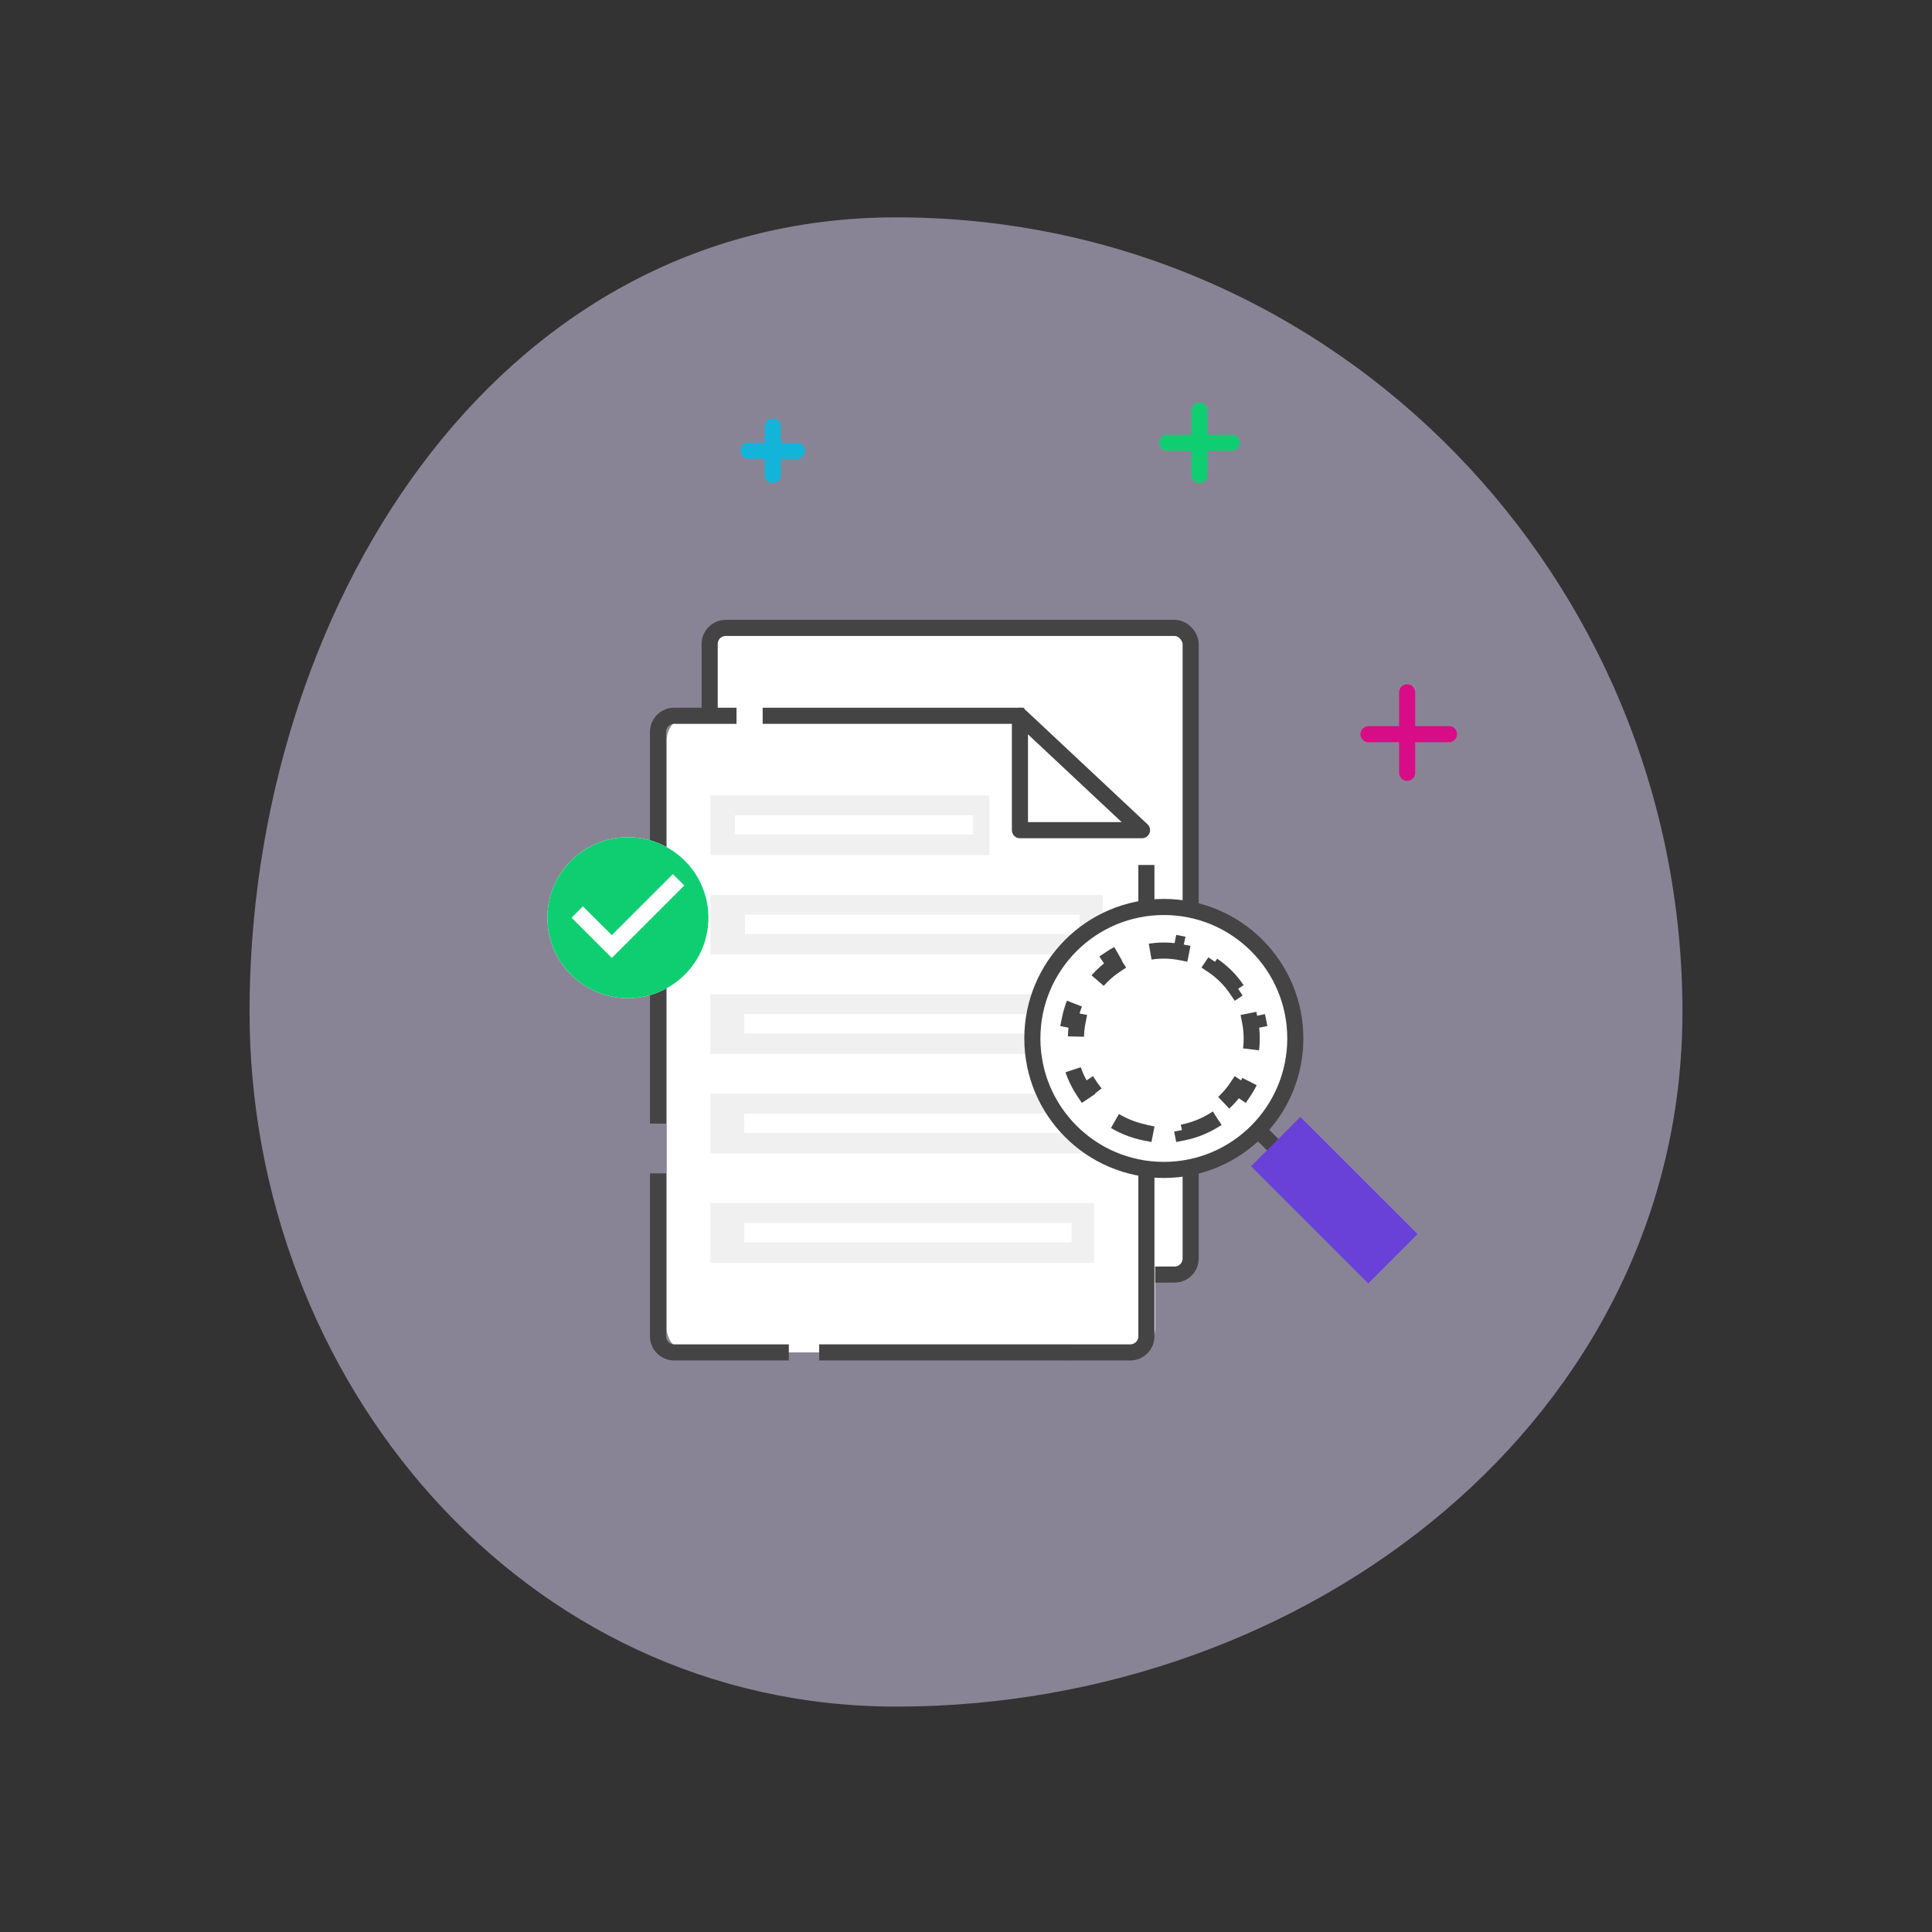 <svg width="240" height="240" viewBox="0 0 240 240" fill="none" xmlns="http://www.w3.org/2000/svg">
<rect x="0" y="0" width="240" height="240" fill="#333333" stroke="none"/>
<path opacity="0.5" fill-rule="evenodd" clip-rule="evenodd" d="M111.355 27C166.17 27 209 72.039 209 125.689C209 175.979 162.737 212 111.355 212C64.763 212 31 171.29 31 125.689C31 76.408 61.002 27 111.355 27Z" fill="#E0D7F9"/>
<rect x="88.158" y="78" width="59.75" height="80.333" rx="2" fill="white" stroke="#444444" stroke-width="2" stroke-linejoin="round"/>
<path d="M82.825 91.917C82.825 90.26 84.168 88.917 85.825 88.917H125.003C125.747 88.917 126.464 89.193 127.016 89.692L141.057 102.395C141.58 102.868 141.92 103.51 142.017 104.208L143.492 114.866V165C143.492 166.657 142.149 168 140.492 168H85.825C84.168 168 82.825 166.657 82.825 165V91.917Z" fill="white"/>
<rect x="88.242" y="98.802" width="34.667" height="7.414" fill="#F0F0F0"/>
<path fill-rule="evenodd" clip-rule="evenodd" d="M120.869 103.662L91.301 103.662L91.301 101.273L120.869 101.273L120.869 103.662Z" fill="white"/>
<path d="M81.742 139.579V90.917C81.742 89.812 82.638 88.917 83.742 88.917H91.492" stroke="#444444" stroke-width="2"/>
<path d="M142.409 107.452V166C142.409 167.105 141.514 168 140.409 168H132.659" stroke="#444444" stroke-width="2"/>
<path d="M94.742 88.917H127.242" stroke="#444444" stroke-width="2"/>
<path d="M97.992 168H83.742C82.638 168 81.742 167.105 81.742 166V145.758" stroke="#444444" stroke-width="2"/>
<path d="M101.762 168L132.702 168" stroke="#444444" stroke-width="2"/>
<path d="M126.7 103.127V88.917L141.867 103.127H126.7Z" fill="white" stroke="#444444" stroke-width="2" stroke-linejoin="round"/>
<rect x="88.242" y="111.159" width="48.75" height="7.414" fill="#F0F0F0"/>
<path fill-rule="evenodd" clip-rule="evenodd" d="M134.125 116.019L92.544 116.019L92.544 113.63L134.125 113.63L134.125 116.019Z" fill="white"/>
<rect x="88.242" y="123.516" width="47.667" height="7.414" fill="#F0F0F0"/>
<path fill-rule="evenodd" clip-rule="evenodd" d="M133.105 128.376L92.448 128.376L92.448 125.987L133.105 125.987L133.105 128.376Z" fill="white"/>
<rect x="88.242" y="135.872" width="47.667" height="7.414" fill="#F0F0F0"/>
<path fill-rule="evenodd" clip-rule="evenodd" d="M133.105 140.733L92.448 140.733L92.448 138.344L133.105 138.344L133.105 140.733Z" fill="white"/>
<rect x="88.242" y="149.465" width="47.667" height="7.414" fill="#F0F0F0"/>
<path fill-rule="evenodd" clip-rule="evenodd" d="M133.105 154.325L92.448 154.325L92.448 151.936L133.105 151.936L133.105 154.325Z" fill="white"/>
<circle cx="144.576" cy="129" r="16.333" transform="rotate(90 144.576 129)" fill="white" stroke="#444444" stroke-width="2"/>
<path d="M151.197 138.909C149.918 139.765 148.465 140.381 146.901 140.69L146.707 139.709C146.019 139.845 145.306 139.917 144.576 139.917C143.845 139.917 143.133 139.845 142.444 139.709L142.25 140.69C140.686 140.381 139.233 139.765 137.954 138.909L138.511 138.078C137.32 137.281 136.294 136.256 135.497 135.065L134.666 135.621C133.81 134.343 133.195 132.889 132.886 131.326L133.867 131.132C133.73 130.443 133.659 129.73 133.659 129C133.659 128.27 133.73 127.557 133.867 126.868L132.886 126.674C133.195 125.111 133.81 123.657 134.666 122.379L135.497 122.935C136.294 121.744 137.32 120.719 138.511 119.921L137.954 119.09C139.233 118.235 140.686 117.619 142.25 117.31L142.444 118.291C143.133 118.155 143.845 118.083 144.576 118.083C145.306 118.083 146.019 118.155 146.707 118.291L146.901 117.31C148.465 117.619 149.918 118.235 151.197 119.09L150.64 119.921C151.831 120.719 152.857 121.744 153.654 122.935L154.485 122.379C155.341 123.657 155.956 125.111 156.265 126.674L155.284 126.868C155.421 127.557 155.492 128.27 155.492 129C155.492 129.73 155.421 130.443 155.284 131.132L156.265 131.326C155.956 132.889 155.341 134.343 154.485 135.621L153.654 135.065C152.857 136.256 151.831 137.281 150.64 138.079L151.197 138.909Z" stroke="#444444" stroke-width="2" stroke-dasharray="5 5"/>
<line x1="156.116" y1="140.21" x2="159.366" y2="143.46" stroke="#444444" stroke-width="2"/>
<rect x="155.409" y="144.878" width="8.667" height="20.583" transform="rotate(-45 155.409 144.878)" fill="#6941D8"/>
<circle cx="78" cy="114" r="10" fill="white"/>
<path d="M78 104C72.48 104 68 108.48 68 114C68 119.52 72.48 124 78 124C83.52 124 88 119.52 88 114C88 108.48 83.52 104 78 104ZM76 119L71 114L72.41 112.59L76 116.17L83.59 108.58L85 110L76 119Z" fill="#0FCE72"/>
<line x1="170" y1="91.2" x2="180" y2="91.2" stroke="#D80C86" stroke-width="2" stroke-linecap="round"/>
<line x1="174.8" y1="86" x2="174.8" y2="96" stroke="#D80C86" stroke-width="2" stroke-linecap="round"/>
<line x1="93" y1="56" x2="99" y2="56" stroke="#12B4D9" stroke-width="2" stroke-linecap="round"/>
<line x1="96" y1="53" x2="96" y2="59" stroke="#12B4D9" stroke-width="2" stroke-linecap="round"/>
<line x1="145" y1="55" x2="153" y2="55" stroke="#0FCE72" stroke-width="2" stroke-linecap="round"/>
<line x1="149" y1="51" x2="149" y2="59" stroke="#0FCE72" stroke-width="2" stroke-linecap="round"/>
</svg>
